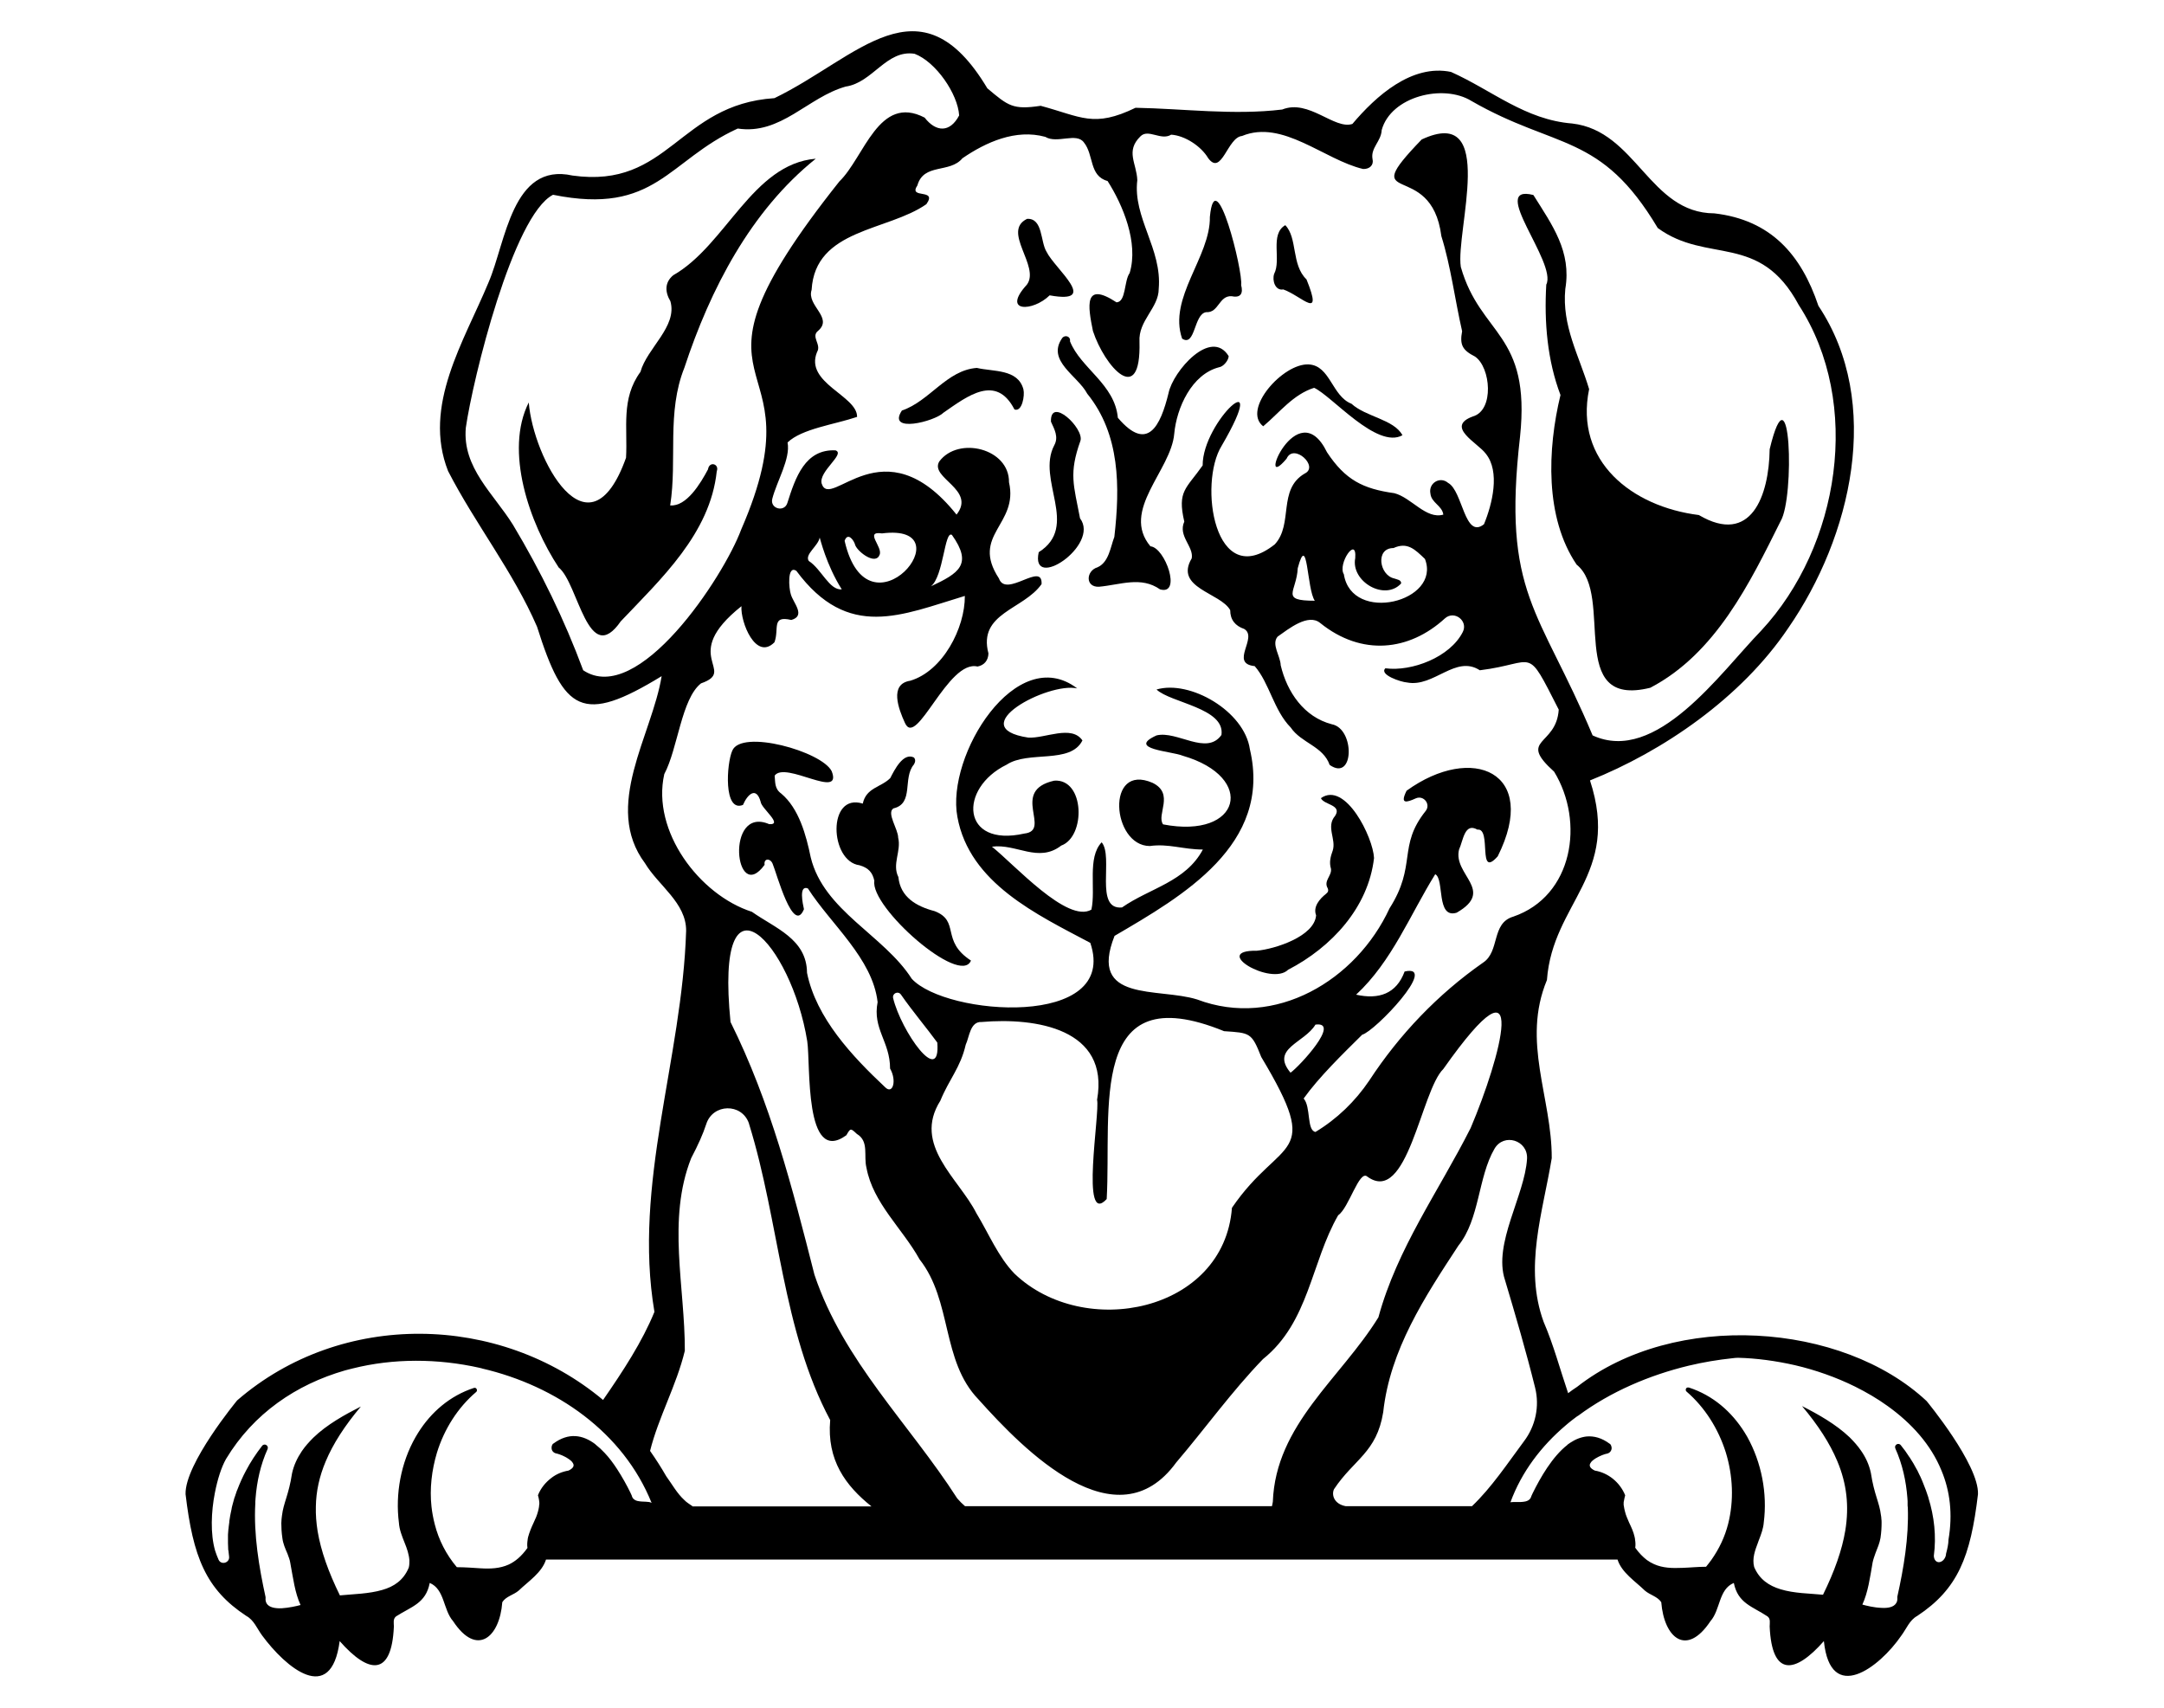 <?xml version="1.0" encoding="utf-8"?>
<!-- Generator: Adobe Illustrator 24.0.1, SVG Export Plug-In . SVG Version: 6.00 Build 0)  -->
<svg version="1.1" id="Layer_1" xmlns="http://www.w3.org/2000/svg" xmlns:xlink="http://www.w3.org/1999/xlink" x="0px" y="0px"
	 viewBox="0 0 990 781.2" style="enable-background:new 0 0 990 781.2;" xml:space="preserve">
<g>
	<g>
		<path d="M707.4,130.2c-1,17.2,0.5,34.7,6.5,50.5c-6,24.8-7.2,56.1,7.4,77.6c17.5,14-5.3,66,33.7,56.3c30-15.7,45.6-48.1,59.6-76.2
			c6.5-10.7,4.7-73.1-5-32.9c-0.3,21.3-8.5,44.2-32.4,30.1c-30.5-3.8-57-24.5-50.2-57.6c-4.7-15.6-12.5-28.9-10.9-45.8
			c2.9-17.2-5.9-29.1-14.6-43C680.6,83.9,712.5,120.2,707.4,130.2z"/>
		<path d="M485.9,154.7c-7.2,10.4,7.2,17.2,11.5,25.4c15.1,18.6,15,42.7,12.4,65.5c-1.8,4.7-2.5,11.6-7.7,13.9
			c-5.3,1.6-5.7,9.2,0.7,8.9c9.8-0.9,19.2-4.9,27.9,1.2c10.1,2.9,2.3-19.2-4.4-19.7c-13.7-16.4,9.5-34.7,10.9-51.5
			c1.1-11.9,8-27.2,20.5-30.4c2.1-0.3,4.4-3.3,4.4-5.1c-8.1-13.1-25.5,7-27.5,16.9c-3.7,15.1-9.6,27.3-23.2,11.3
			c-1.4-15.4-17-22.6-21.9-35C489.9,153.8,487.1,153,485.9,154.7z"/>
		<path d="M393.2,395.8c4.2,1.2,6,3.4,6.8,7.1c-2,12.1,39.4,48.5,44.2,36.5c-14-9.1-4.8-18-16.6-22.6c-8.4-2.2-15.7-6.4-16.6-15.6
			c-3-5.9,1.4-11.9-0.1-18c0-3.9-5.4-11.3-2.2-13.4c9.6-2.2,4.1-13.9,9.4-20.1c0.6-1,0.9-2.2,0-3.2c-4.9-2.4-8.9,5.7-10.8,9.4
			c-4.2,4.3-11,4.3-12.6,11.7C378.4,362.5,379.5,394,393.2,395.8z"/>
		<path d="M589.3,443.6c19.9-10.3,36.7-28.5,39.3-51.1c-0.4-9.4-13.1-35.3-24.3-27.4c1.3,3.1,9.8,3,6.5,8.1
			c-4.3,5,0.6,10.7-1.1,15.9c-1,2.7-1.7,5.4-0.8,8.3c0.5,3.2-3.5,5.5-1.5,8.9c0.5,1.2,0.1,1.9-0.8,2.6c-2.9,2.3-6,5.9-4.5,9.8
			c-0.8,9.7-18.8,15.4-27.1,16.2C553.6,434.6,581.6,451.2,589.3,443.6z"/>
		<path d="M551.8,142.8c5.8,0.4,5.8-7.7,11.7-7.3c4.2,0.9,5.3-1.4,4.3-5.1c1-6-11.8-57.3-14.3-31.2c0.3,18.3-19.2,37-12.7,55.7
			C546.9,158.9,546.1,143.6,551.8,142.8z"/>
		<path d="M494.1,237.1c-2.9-15.3-5.2-20.4,0.2-35.5c1.7-5.7-13.9-20.5-13.5-8.7c1.6,3.5,3.6,7,1.5,10.8c-8.3,15.8,11.7,37-7.1,48.9
			C471.2,270.9,503.4,249.4,494.1,237.1z"/>
		<path d="M446.9,168.3c-13.8,1-21.6,15.2-34.3,19.5c-7,10.6,15,5,19,1c11.1-7.7,24.1-17.8,32.5-1.5c3.5,1.3,4.8-6.4,4.1-9.2
			C465.7,168.7,454.5,170.1,446.9,168.3z"/>
		<path d="M577.9,195c7.4-6.2,13.7-14.6,23.3-17.6c8.1,3.7,28.7,28.2,40.4,21.7c-3.9-7.3-16.8-8.4-23.3-14.4
			c-9-3.5-9.7-17.5-19.6-18C586.9,166.1,568.1,187.4,577.9,195z"/>
		<path d="M478.8,115.2c-2.9-4.6-1.6-15.4-8.9-15.1c-11.8,5.7,6.1,21.7-0.1,30.1c-11.8,12.9,2.8,12.4,10.4,4.9
			C503.5,139.3,482.6,123,478.8,115.2z"/>
		<path d="M587.1,132.4c8.6,3.1,18.4,14.7,10.6-4.6c-7-6.7-4-18.9-9.7-24.8c-7.2,4.2-1.7,15.8-5.1,22.3
			C581.9,128.3,583.4,133.1,587.1,132.4z"/>
		<path d="M323.9,214.7c-3.4,6.4-9.8,17.1-17.3,16.5c3.3-21-1.7-42.5,6.5-63c11.8-35.8,30.3-71.7,60.1-95.6
			c-29,2.4-41.1,39.6-65.2,53.3c-4,3.3-3.8,7.7-1.3,11.9c3.3,11.6-10.7,21.4-13.7,32.3c-9,12.3-5.8,25.6-6.6,39.3
			c-17.1,47.8-42.5,0.2-44.5-25.3c-11.2,22.1,0.3,55.2,13.7,75.5c9,7.2,13.4,46.2,28.4,24.6c18.3-19.3,40.9-40.1,43.9-68.6
			C329.2,212.2,324.5,210.8,323.9,214.7z"/>
		<path d="M881.4,640.9c-38.6-36.1-115.2-41.5-159.9-6.5c-1.4,0.9-2.8,1.9-4.1,2.9c-3.7-10.9-6.7-22.2-11.2-32.6
			c-9.1-24.9-0.4-50,3.7-74.9c0.1-27.7-13.9-53.3-2.2-81.5c2.6-35.6,33.9-47.9,19.7-91.3c33.1-13.2,69.1-37.6,90.7-69.7
			c28.8-41.6,43.4-103,13.8-147.4c-7.9-23.5-21.8-39.3-47.6-42.3c-29.7-0.1-35.7-37.7-65-41.1c-21.6-1.7-36.7-15.2-55.5-23.6
			c-17.9-3.7-34.3,11-45.1,23.8c-8.3,2.7-19.9-11.5-32.1-6.6c-22.3,2.7-45.2-0.4-67.1-0.8c-19.2,9.3-24.8,4.1-43.4-0.9
			c-12.7,1.9-14.8,0.1-24.4-8c-30.9-51.6-59.3-13.9-97.4,4.5c-44,2.9-48.1,41.6-92.4,35.4c-27.7-6.2-30.5,30.7-38.4,48.9
			c-11.2,27-30.3,56.4-18.5,86.3c12.5,24.3,29.8,46,40.7,71.2c12.3,39,20.7,44.8,57,22.6c-4.4,27.1-27.1,59.5-7.6,85.6
			c6.1,10.2,18.9,18.1,18.8,30.9c-1.8,58.6-24.4,115.9-14.5,174.3c-5.6,13.7-14.3,27-23.5,40.3c-47.3-39.6-119.6-41.2-167.4,0.2
			c0,0-24,29-23.6,42.9c3.4,28.6,9.2,43.5,27.8,55.7c3.5,1.9,4.9,5.8,7.2,8.9c10.8,14.7,31.6,32.3,35.5,2.6
			c13.2,15,23.8,16.5,24.8-6.7c0-1.6-0.5-3.4,1-4.6c7-4.5,13.6-5.9,15.4-15.3c6.9,2.9,6.1,12.3,10.7,17.5
			c10.8,16.4,21.3,7.5,22.5-8.7c1.7-2.7,5.2-3.3,7.5-5.3c4.5-4.3,10.6-8.2,12.5-14.2H740c1.9,6,8.1,9.9,12.5,14.2
			c2.3,2,5.8,2.7,7.5,5.3c1.3,16.3,11.5,25.2,22.5,8.7c4.6-5.2,3.7-14.6,10.7-17.5c1.9,9.4,8.5,10.7,15.4,15.3c1.5,1.1,1,3,1,4.6
			c1,23.2,11.6,21.7,24.8,6.7c3,29.1,25.4,12.2,35.5-2.6c2.3-3.1,3.7-7,7.2-8.9c18.6-12.3,24.4-27,27.8-55.7
			C905.4,669.9,881.4,640.9,881.4,640.9z M266.8,306.6c-8.6-23.2-19.4-45.3-32.1-66.5c-8.9-14.3-23.2-26.1-21.6-44.4
			c3.2-22.3,21.6-97.2,39.9-106.6c47,9.5,52.5-15.7,84.5-30.3c19.8,3,32-14.3,49.4-19.2c12.4-1.8,18.6-17,31.5-15
			c9.8,3.7,19.8,18.4,20.4,28.2c-4.2,8-10.6,7.7-15.8,1C402,42.9,395.4,72,384,83c-81.9,103-7.1,72.3-44.9,159.2
			C331,264,291.9,323.4,266.8,306.6z M303.9,354.1c6.2-11.6,7.8-34.4,16.8-41.5c17-5.9-10.4-12.3,18.5-35.3
			c-0.5,7.3,6.6,25.1,15.1,16.5c2.3-6.1-1.6-12.4,7.7-10.2c6.8-1.9,0.9-7.8-0.2-11.7c-0.9-2.6-1.8-13.5,2.5-10.8
			c23.7,32,48.2,20.2,77.1,11.5c0.1,14.7-10.1,34.4-25,38.8c-9.7,1.5-5.3,13-2.4,19.3c5.3,11.9,19.6-29.1,33.2-25.8
			c3.1-0.6,4.9-2.8,5-6c-4.9-18.5,16.1-20,24.3-31.7c0.6-10.6-16.3,6.6-19.5-2.6c-13.1-20,9.1-24.5,4.6-44
			c0.2-15.5-23.2-21.2-31.9-9.5c-4.5,7.6,17,12.8,7.9,24.3c-33.6-42.1-57.7-1.5-61.7-14.2c-1.5-5.6,11.1-13.6,6.3-15.2
			c-13.9-0.6-18.3,12.4-22,24.1c-1.4,4.4-8,2.6-6.9-1.9c2.1-8.2,8.4-18.3,7-25.8c6.5-6.3,21.5-8.2,31.8-11.7
			c0.2-9.7-24.2-15.5-18.3-29.7c2.1-3.4-3-7,0.5-9.7c7-6.1-5.4-11.5-3-18.7c1.6-28,34.8-26.8,52.5-39.2c5.3-7.5-8.5-2.1-4.1-8.6
			c2.9-10.3,14.8-5.4,20.6-12.4c10.8-7.4,24.4-13.5,37.9-9.8c5.4,3.3,14.3-2.2,17.7,2.6c4.6,5.7,2.3,15.3,10.8,17.6
			c6.9,10.8,14.3,28.2,10.1,42.1c-2.6,3.6-1.6,13.2-6,13.4c-15.1-9.9-13.1,1.8-10.8,13.1c5.3,16.2,22.1,35.3,21.3,4.9
			c-0.6-9.7,8.8-15.4,8.8-24.2c1.6-18.3-11.9-32.5-9.8-49.7c-0.3-7.7-5.5-13.2,1.4-20c3.6-3.7,9.4,2.1,14.1-0.8
			c6.3,0.4,13.7,5.3,16.9,10.7c6.2,8.5,8.8-9.5,15.5-10.1c18.6-7.7,37.6,10.9,55.4,15.1c3,0.1,5-1.8,4.3-4.6
			c-0.9-5.1,4-8.1,4.2-13.2c4.2-15.4,28.2-21.3,41.1-13.3c38.8,22.3,59.1,14.3,85.2,58.1c22.7,16.6,46.6,1.8,64.5,35.2
			c29.2,45,18.7,110.4-17.2,149c-18.8,19.4-48,61.3-77.1,47.9c-24.3-57.9-41.5-64.4-33.2-136.7c5-47.6-18.1-46-27.1-77.6
			c-2.5-16.2,17-74.6-17.9-58.3c-30.9,32,4.4,8.1,9,44.2c4.3,13.7,6.2,29.1,9.5,43.5c-1.2,6.3,0.2,8.7,5.9,11.6
			c7.2,4.9,8.9,24.6-1,27.4c-12.8,4.7,2.3,12.1,5.9,17c6.7,8.2,3,23.1-0.8,32.3c-8.9,7.1-9.7-15.3-16.4-18.9
			c-3.7-3.2-9.1,0.1-8.1,4.9c0.4,4.2,5.4,5.5,5.9,9.6c-7.9,2.3-14.6-7.8-22.4-9.8c-14.3-2-22.4-6-30.8-18.7
			c-13.7-28.1-32.9,20.1-18.5,2.9c3.2-7.3,15,3.6,8.3,6.8c-12.5,7.3-5.1,23.1-13.7,32.4c-27.7,21.9-35-27.9-24.3-45.1
			c23.2-39.8-8.8-11.3-8.7,9c-7.5,10.7-11.7,11.6-8.4,25.7c-3,6.6,4.4,11.4,3.4,16.8c-8.1,13.6,13.2,15.7,17.6,23.7
			c0,4.4,2.3,7.2,6.4,8.6c6.5,3.9-6.9,15.8,4.8,17c6.7,7.6,8.7,20.2,16.5,28.1c4.8,7.1,14.8,8.5,17.8,17.1
			c11.3,7.9,11.6-16.6,1-18.6c-12.7-3.3-20.5-14.7-23.4-27c-0.1-4.2-4.4-9.6-1.4-13.1c5-3.5,14-10.8,19.5-6.2
			c19,15.3,40.7,12.8,57-2.1c4.3-3.9,10.8,1.1,8.2,6.2c-5.8,11.5-23.3,18.2-35.4,16.6c-3,2.9,7,6.3,10,6.5
			c12.2,2.3,22.1-12.8,33.2-5.6c26.2-3.2,20.8-12,36.1,18c-1.1,16.9-19.1,13.1-2.1,28.4c14,22.9,8.7,56.9-18.7,66.3
			c-10.2,3-6,16-13.9,21.1c-20.6,14.4-38.2,32.8-52,53.9c-6.4,9.5-14.8,17.6-24.6,23.5c-4.1-0.8-2-11.5-5.4-15.3
			c7-9.8,17.8-20.3,26.8-29.2c5.8-1.5,35.3-32.5,19.4-28.9c-3.8,10.3-11.9,12.9-22.2,10.6c16.4-15.2,24.7-36.6,36.2-55.1
			c4.3,2.2,0.3,20.5,9.8,17.6c17.8-10.2-1.8-17.3,1.1-28.9c1.9-4.1,2.5-12.5,8.4-9.1c6.7-0.9-0.2,22.9,9.3,12.2
			c19.3-38.6-11.7-51.7-41.7-30c-3.1,6.2-0.2,5.5,4.2,3.5c3.6-1.6,7,2.7,4.5,5.8c-12.9,16.2-3.9,24.7-16.5,44.5
			c-15.2,32.9-52.3,55.2-88,41.7c-17.8-5.6-50,1.6-37.8-29.1c31.1-18.2,72.2-41.7,61.9-85.4c-2.5-17.4-27.4-31.8-42.7-27.3
			c6.4,6.1,31.5,8.5,29.7,20.8c-6.8,9.6-20.3-2.1-29.7,0.2c-13.9,6.3,7,7.2,12,9.3c33.8,9.8,26.7,38.3-9,31.4
			c-3.2-4.4,5.4-14-4.8-19c-21.6-9.4-18.7,28.8-1.3,28.9c8.6-1.2,15.3,1.6,24.3,1.6c-7.9,14.8-24.2,17.6-37,26.5
			c-12.8,1.2-3.7-23.2-9.3-29.8c-6.7,7-2.6,21.4-4.7,30.8c-11,6.4-35.2-20.6-45.5-28.8c11.2-1.5,21.2,7.6,31.7-0.5
			c11.3-4.1,10.8-30.7-3.2-29.7c-20.5,4.6-0.9,22.8-13.7,24.2c-28.9,6.5-30.2-20.7-8.1-31.5c10-6.6,29.2-0.1,34.7-11.1
			c-5-7.3-17.2-0.8-24.8-1.3c-30.2-4.6,9-25.5,22.4-22.5c-27.8-21.2-60.1,30.7-54.8,58.8c5.5,30.3,36.5,44.7,60.8,57.6
			c13.3,39.3-66.1,33.5-81.7,16.4c-12.8-20-40.2-31-46.2-55.5c-2.1-10.2-5.4-22.4-13.5-29.2c-3.1-2.2-2.7-5.2-3-8.2
			c4.8-6.8,31.2,11.3,26.1-2c-4.5-9.1-41.4-19.4-45.5-9.4c-2.6,5.8-4.1,28.4,4.9,24.8c2.1-4.9,6.1-8.6,8.1-1.4
			c0.3,3,10.5,10.6,3.9,10.2c-20.2-8.7-15.8,37.4-2.1,18.6c-0.5-3.1,2.7-3.1,3.7-0.4c1.8,4.2,9.4,32.7,14.3,20.7
			c-0.5-2.3-2.5-11.2,1.8-9.5c10.5,16.4,29.6,32,31.9,52c-2.4,12.3,5.7,18,5.7,30.4c3.2,5.6,1.2,12.1-2.3,8.5
			c-15-14.1-31.5-31.6-35.7-52.3c-0.1-15.5-14.6-20.4-25.2-27.9C320,409.4,298,380.2,303.9,354.1z M375,245.9
			c0.2,0.4,3,12.5,10.1,23.7c-5.7,0.5-9.3-9.3-15.1-13C368,253.6,374.3,249.8,375,245.9z M403.5,244c39.3-5-6.3,50.5-17.1,3.4
			c1.4-4.1,4.3-0.4,4.9,2.1c1.4,3.2,9.3,9.1,11.1,4.3C404,250.2,395.2,242.8,403.5,244z M425.9,268.2c5.8-4.6,6.2-25.8,9.6-23.5
			C445.1,258.2,438.7,262.2,425.9,268.2z M641,266.9c0.1-1.7-1.9-1.8-3.2-2.3c-6.8-1.5-8.7-13.9-0.3-13.9c6.4-2.9,9.8,0.6,14.4,5
			c7.6,19.6-33.5,29.8-37.1,7c-3-4.7,6-17.9,5.2-7.4C617.9,266,633.5,275.1,641,266.9z M601.5,274.8c-16.2,0-8.3-4-7.8-14.9
			C598.3,242.7,597.8,269.5,601.5,274.8z M430.2,503.5c4-9.8,9.2-15.1,11.6-25.6c1.7-3.6,2-10.7,7.3-10.4c24.7-2.1,58.6,3,52.8,35.6
			c1.4,5.7-7.8,58.5,4.4,45.4c2.3-41-9.1-102.4,53.7-76.8c11.9,0.8,12.6,0.6,17,11.8c28.5,47.6,9.2,35.9-13.4,69
			c-3.6,47.7-67.7,60.6-99.5,30.1c-7.4-7.6-11.8-18.4-17.4-27.6C438.6,539,417.4,523.8,430.2,503.5z M408.6,456.6
			c-0.5-2.2,2.3-3.5,3.6-1.6c5.2,7.5,12.1,15.7,16.6,21.9C430.4,497.4,412.3,471.8,408.6,456.6z M590.4,490.7
			c-9.3-11.1,6.4-13.6,11.4-22C613.6,467.1,594.6,487.7,590.4,490.7z M292.2,686.7c-0.9-0.1-1.6-0.4-2.2-0.9c-0.5-0.4-0.8-0.9-1-1.7
			c-0.2-0.4-0.4-0.8-0.6-1.3c-1.6-3.3-3.7-7.1-6.1-10.8c0,0,0,0,0,0c-1.7-2.6-3.6-5.2-5.7-7.4c0,0,0,0,0,0c-1.3-1.4-2.6-2.6-4-3.7
			c0,0-0.1,0-0.1-0.1c-0.1-0.1-0.2-0.1-0.2-0.2c-5.6-4.2-12.1-5.5-19.2-0.2c0,0,0-0.1,0-0.1c-0.4,0.4-0.6,0.8-0.7,1.3
			c-0.1,0.6-0.1,1.3,0.2,1.9c0.3,0.6,0.9,1.1,1.6,1.3c1,0.2,2.6,0.7,4.1,1.5c0,0,0,0,0,0c0.5,0.2,0.9,0.5,1.4,0.8
			c1.1,0.7,2,1.4,2.4,2.2c0.7,1.1,0.3,2.3-2,3.4c-2.9,0.5-5.6,1.6-7.9,3.4c0,0,0,0,0,0c-2.6,2-4.8,4.6-6.1,7.9
			c0.2,0.7,0.4,1.4,0.5,2.2c0.1,0.7,0.2,1.4,0.1,2.1c0,0.2-0.1,0.4-0.1,0.6c0,0,0,0.1,0,0.1c0,0,0,0,0-0.1c0,0,0,0.1,0,0.1
			c0,0.1,0,0.1,0,0.2c-0.1,0.8-0.3,1.5-0.5,2.3c-0.2,0.8-0.5,1.6-0.8,2.4c0,0,0,0,0,0c-0.4,0.9-0.8,1.8-1.2,2.7
			c-1,2.1-1.9,4.3-2.5,6.5c-0.1,0.3-0.1,0.7-0.2,1c0,0.1,0,0.1,0,0.2c-0.2,1.2-0.3,2.5-0.1,3.8c-2.8,3.9-5.6,6.2-8.6,7.6
			c-4,1.8-8.3,2-13,1.7c-3.3-0.2-6.9-0.5-10.7-0.5c-4.9-5.8-8.3-12.5-10.1-19.6c-0.7-2.7-1.2-5.4-1.5-8.1h0
			c-0.9-8.2,0.1-16.7,2.5-24.7c3.3-10.7,9.5-20.6,18-27.8c0.2-0.2,0.3-0.4,0.3-0.7c0-0.2,0-0.3-0.1-0.5c-0.2-0.5-0.7-0.8-1.2-0.6
			c0,0-0.1,0-0.1,0c-11,3.6-19.6,11.1-25.5,20.5c-0.4,0.7-0.8,1.3-1.2,2c-6.7,11.7-9.3,26-7.6,39.2c0.2,3.1,1.4,6.1,2.6,9.1
			c1.1,2.7,2,5.3,2.2,8.1h0c0,1.1,0,2.2-0.3,3.3c-2.4,5.8-6.8,8.7-12.1,10.2c-6.1,1.8-13.3,1.9-19.4,2.5
			c-5.3-10.8-8.7-20.4-10.2-29.4c-0.6-3.8-0.9-7.5-0.8-11.2h0c0.1-7,1.6-13.8,4.5-20.7c3.4-8.1,8.7-16.3,16.1-25.1
			c-7.3,3.7-15.5,8.2-21.8,14.3c-1.9,1.9-3.7,3.9-5.2,6.1c-2.1,3.1-3.7,6.5-4.5,10.2c-1.5,9.9-3.9,13.4-4.6,19.3
			c-0.1,0.5-0.1,1.1-0.2,1.7c0,0.6-0.1,1.2-0.1,1.8c0,1.9,0.1,4.2,0.5,6.9c0.3,2.4,1.3,4.7,2.3,7c0.5,1.4,1.1,2.8,1.3,4.2
			c0,0.2,0.1,0.4,0.1,0.6c1.2,6.3,2,13.1,4.6,18.7c-1.8,0.5-5.4,1.3-8.7,1.5c-3,0.1-5.7-0.4-6.8-2.2c-0.4-0.7-0.6-1.5-0.5-2.5
			c0-0.1,0-0.3,0-0.4c-3-13.7-5.5-28.6-4.7-42.9c0-0.2,0-0.4,0-0.7c0-0.5,0.1-1,0.1-1.5c0,0,0,0,0,0c0.6-7.8,2.3-15.5,5.5-22.6
			c0.7-1.6-1.4-2.9-2.5-1.5c0,0,0,0,0,0c-2.8,3.6-5.3,7.4-7.4,11.4c-1.5,2.8-2.8,5.7-3.9,8.6c-0.1,0.2-0.2,0.5-0.3,0.7
			c-0.3,0.8-0.5,1.6-0.8,2.4c-0.1,0.3-0.2,0.5-0.3,0.8c-0.2,0.7-0.4,1.5-0.6,2.2c-0.1,0.4-0.2,0.7-0.3,1.1c-0.2,0.6-0.3,1.3-0.4,1.9
			c-0.1,0.5-0.2,0.9-0.3,1.4c-0.1,0.5-0.2,1-0.3,1.5c-0.1,0.6-0.2,1.2-0.3,1.9c-0.1,0.3-0.1,0.7-0.1,1c-0.1,0.8-0.2,1.5-0.3,2.3
			c0,0.3,0,0.5-0.1,0.8c-0.1,0.9-0.1,1.7-0.2,2.6c0,0.2,0,0.5,0,0.7c0,0.9,0,1.8,0,2.7c0,0.2,0,0.4,0,0.5c0,0.9,0.1,1.9,0.1,2.8
			c0,0.2,0,0.4,0.1,0.6c0.1,0.9,0.2,1.8,0.3,2.7c0.4,2.9-3.6,4.1-4.8,1.5c-0.6-1.3-1.1-2.7-1.6-4.2c-2.2-7.7-1.8-17.7-0.1-26.4
			c1.2-6.2,3-11.8,5.1-15.5c12.6-20.9,32.2-34.1,54.4-40.5c0.6-0.2,1.3-0.3,1.9-0.5c0.5-0.1,1.1-0.3,1.6-0.4
			c18.7-4.7,38.9-4.6,58.1-0.3c0.3,0.1,0.5,0.1,0.8,0.2c0.1,0,0.2,0,0.3,0.1c34,7.9,64.6,29.2,77.6,61.5
			C296.9,686.7,294.3,687.1,292.2,686.7z M316.8,689c-1.2-0.9-2.7-1.7-3.7-2.8c-3.4-3.1-5.6-7.2-8.3-10.9c-2.3-4-4.8-7.9-7.4-11.6
			c3.8-15.3,12.1-30,15.9-45.8c0.1-29.2-8.2-60,2.9-88.1c3.2-6.1,5.4-11,6.9-15.6c3-9.4,16.2-9.7,19.5-0.4c0,0.1,0.1,0.2,0.1,0.4
			c13.9,44.8,15.1,94.3,37.1,135.4c-1.6,18.3,7,30,18.9,39.5H316.8z M581.9,689H441.5c-1.3-1.1-2.5-2.3-3.6-3.6
			c-21.9-34.1-52.1-62.8-65.3-102.3c-10.2-40.1-20.1-78.8-38.4-115.6c-7.4-74.2,27.9-36,35.1,8.8c1.6,10.3-1.5,57.1,17.9,43
			c1.9-3.3,1.9-3.3,4.8-0.6c5.7,3.4,3,10,4.4,15.5c3,16.2,16.5,27.8,24.3,41.9c15,19,9.9,46.4,26.9,64c21,23.5,63.2,66.4,90.5,28.9
			c13.3-15.6,25.4-32.5,39.7-47.3c21.1-16.9,22-44.3,34.4-65.8c4.9-3.3,9.6-20.9,13.3-17.7c18.4,13.5,24.6-39.3,34.8-49.2
			c40.9-58,25.9-4.5,12.5,27c-14.6,28.9-33.6,55-42.2,86.6c-17.3,28-47,49-48.3,84.4C582.2,687.8,582,688.4,581.9,689z M615.7,689
			c-5.5-1-6.6-5.3-5.4-7.8c9.1-13.7,19.5-16.7,22.5-35.2c3.1-28.6,19-52.7,34.4-76.2c9.8-12.2,8.9-31.2,16.5-44.3
			c4.3-7.4,15.4-3.9,14.9,4.6c-1,16.7-15.6,38.9-10.1,55.4c4.9,16.4,9.7,32.8,13.8,49.3c2.1,8.5,0.2,17.5-5.1,24.5
			c-7.6,10.2-14.7,21-23.8,29.7H615.7z M890.3,710.7c0,0.3-0.1,0.5-0.1,0.8c-0.2,0.9-0.6,1.5-1.1,2.1c-0.6,0.6-1.2,0.9-1.9,1
			c-1.2,0.1-2.4-0.8-2.5-2.9c1.2-8.9,0.2-18-2.5-26.6c0,0,0-0.1,0-0.1c-0.7-2.1-1.4-4.2-2.3-6.3c-0.2-0.5-0.4-1-0.6-1.5
			c-0.2-0.5-0.5-1.1-0.7-1.6c-0.2-0.4-0.4-0.8-0.6-1.2c-0.3-0.6-0.6-1.3-0.9-1.9c-0.1-0.1-0.1-0.2-0.2-0.3c-1-1.9-2.1-3.8-3.3-5.6
			c0,0,0-0.1-0.1-0.1c-1.2-1.9-2.5-3.7-3.9-5.4c0,0,0,0,0,0c-1.1-1.4-3.2-0.1-2.5,1.5c3.2,7.1,4.9,14.8,5.5,22.6c0,0,0,0,0,0
			c0,0.5,0.1,1,0.1,1.5c0,0.2,0,0.4,0,0.7c0,0.3,0,0.6,0,0.9c0,0.4,0,0.8,0.1,1.3c0.5,13.7-1.9,27.8-4.8,40.8c0,0.1,0,0.3,0,0.4
			c0.1,1-0.1,1.9-0.5,2.5c-1.1,1.9-3.9,2.4-6.8,2.2c-3.3-0.1-6.9-1-8.7-1.5c2.6-5.6,3.5-12.4,4.6-18.7c0-0.2,0.1-0.4,0.1-0.6
			c0.3-1.4,0.8-2.8,1.3-4.2c0.9-2.3,1.9-4.6,2.3-7c0.4-2.7,0.5-4.9,0.5-6.9c0-0.6,0-1.3-0.1-1.8c0-0.6-0.1-1.1-0.2-1.7
			c-0.7-5.9-3.1-9.4-4.6-19.3c-0.8-3.8-2.4-7.2-4.5-10.2c-1.5-2.2-3.3-4.2-5.2-6.1c-6.3-6-14.5-10.6-21.8-14.3
			c7.4,8.8,12.7,17,16.1,25.1c4.4,10.4,5.5,20.7,3.7,31.8c-1.5,9-4.9,18.6-10.2,29.4c-6.1-0.6-13.2-0.6-19.4-2.5
			c-5.3-1.6-9.7-4.5-12.1-10.2c-1-3.9,0.4-7.6,1.8-11.3c0.1-0.4,0.3-0.8,0.4-1.1v0c1-2.6,2-5.2,2.2-8c1.7-13.2-1-27.4-7.6-39.2
			c-0.4-0.7-0.8-1.4-1.2-2c-5.9-9.4-14.4-16.9-25.5-20.5c0,0-0.1,0-0.1,0c-0.6-0.1-1.1,0.2-1.2,0.6c-0.1,0.2-0.1,0.3-0.1,0.5
			c0,0.2,0.1,0.5,0.3,0.7c8.5,7.3,14.6,17.1,18,27.8c3.3,10.7,3.8,22.1,1.1,32.8c-1.5,5.9-4.1,11.4-7.7,16.5h0
			c-0.8,1.1-1.6,2.1-2.4,3.1c-3.8,0-7.4,0.4-10.8,0.5c-4.7,0.2-9,0.1-13-1.7c-1.1-0.5-2.2-1.1-3.3-1.9h0c-1.8-1.4-3.6-3.2-5.3-5.6
			c0.2-1.3,0.1-2.6-0.1-3.8c0-0.1,0-0.1,0-0.2c-0.1-0.3-0.1-0.7-0.2-1c-0.5-2.3-1.5-4.4-2.5-6.5c-0.7-1.7-1.5-3.3-1.9-5.1
			c-0.2-0.8-0.4-1.6-0.5-2.4c0,0,0-0.1,0-0.1c0,0,0,0,0,0.1c0,0,0-0.1,0-0.1c-0.1-0.2-0.1-0.4-0.1-0.6c0-0.3,0-0.5,0-0.8
			c0-0.3,0-0.5,0.1-0.8c0.1-0.9,0.4-1.8,0.6-2.7c-2.5-6.1-7.9-10.3-13.9-11.3c-2.3-1.1-2.7-2.3-2-3.4c0.4-0.8,1.3-1.5,2.4-2.2
			c1.8-1.1,4.1-2,5.4-2.2c0.7-0.2,1.3-0.7,1.6-1.3c0.3-0.6,0.4-1.2,0.2-1.9c-0.1-0.5-0.3-0.9-0.7-1.3c0,0,0,0.1,0,0.1
			c-3.7-2.8-7.3-3.7-10.7-3.4c0,0,0,0,0,0c-2.6,0.3-5.1,1.3-7.5,2.9c-0.3,0.2-0.7,0.5-1,0.7c-0.1,0.1-0.2,0.1-0.2,0.2
			c0,0-0.1,0-0.1,0.1c-6.8,5.3-12.3,14.9-15.8,22c-0.2,0.4-0.4,0.9-0.6,1.3c-0.2,0.7-0.5,1.3-1,1.7c-0.6,0.5-1.4,0.8-2.2,0.9
			c-2.1,0.4-4.7,0-6.4,0.3c5.1-13.9,14.1-25.7,25.3-35.2c0.4-0.4,0.9-0.7,1.3-1.1c0.5-0.4,1-0.8,1.5-1.2c0.7-0.5,1.4-1.1,2.1-1.6
			c0,0,0,0,0,0c0.2-0.1,0.4-0.3,0.6-0.4c0.1,0,0.1-0.1,0.2-0.1c14.8-11,32.7-18.6,50.6-22.9c6.7-1.6,13.4-2.7,20-3.4
			c0.8-0.1,1.7-0.2,2.5-0.2c8.4,0.2,17.3,1.4,26.1,3.4c9.4,2.2,18.8,5.5,27.5,9.8c5.2,2.6,10.2,5.5,14.9,8.9
			c11,7.9,19.8,17.7,24.6,29.5c3.9,9.3,5.2,19.9,3.2,31.6C891.4,706.2,890.9,708.5,890.3,710.7z"/>
	</g>
</g>
</svg>

